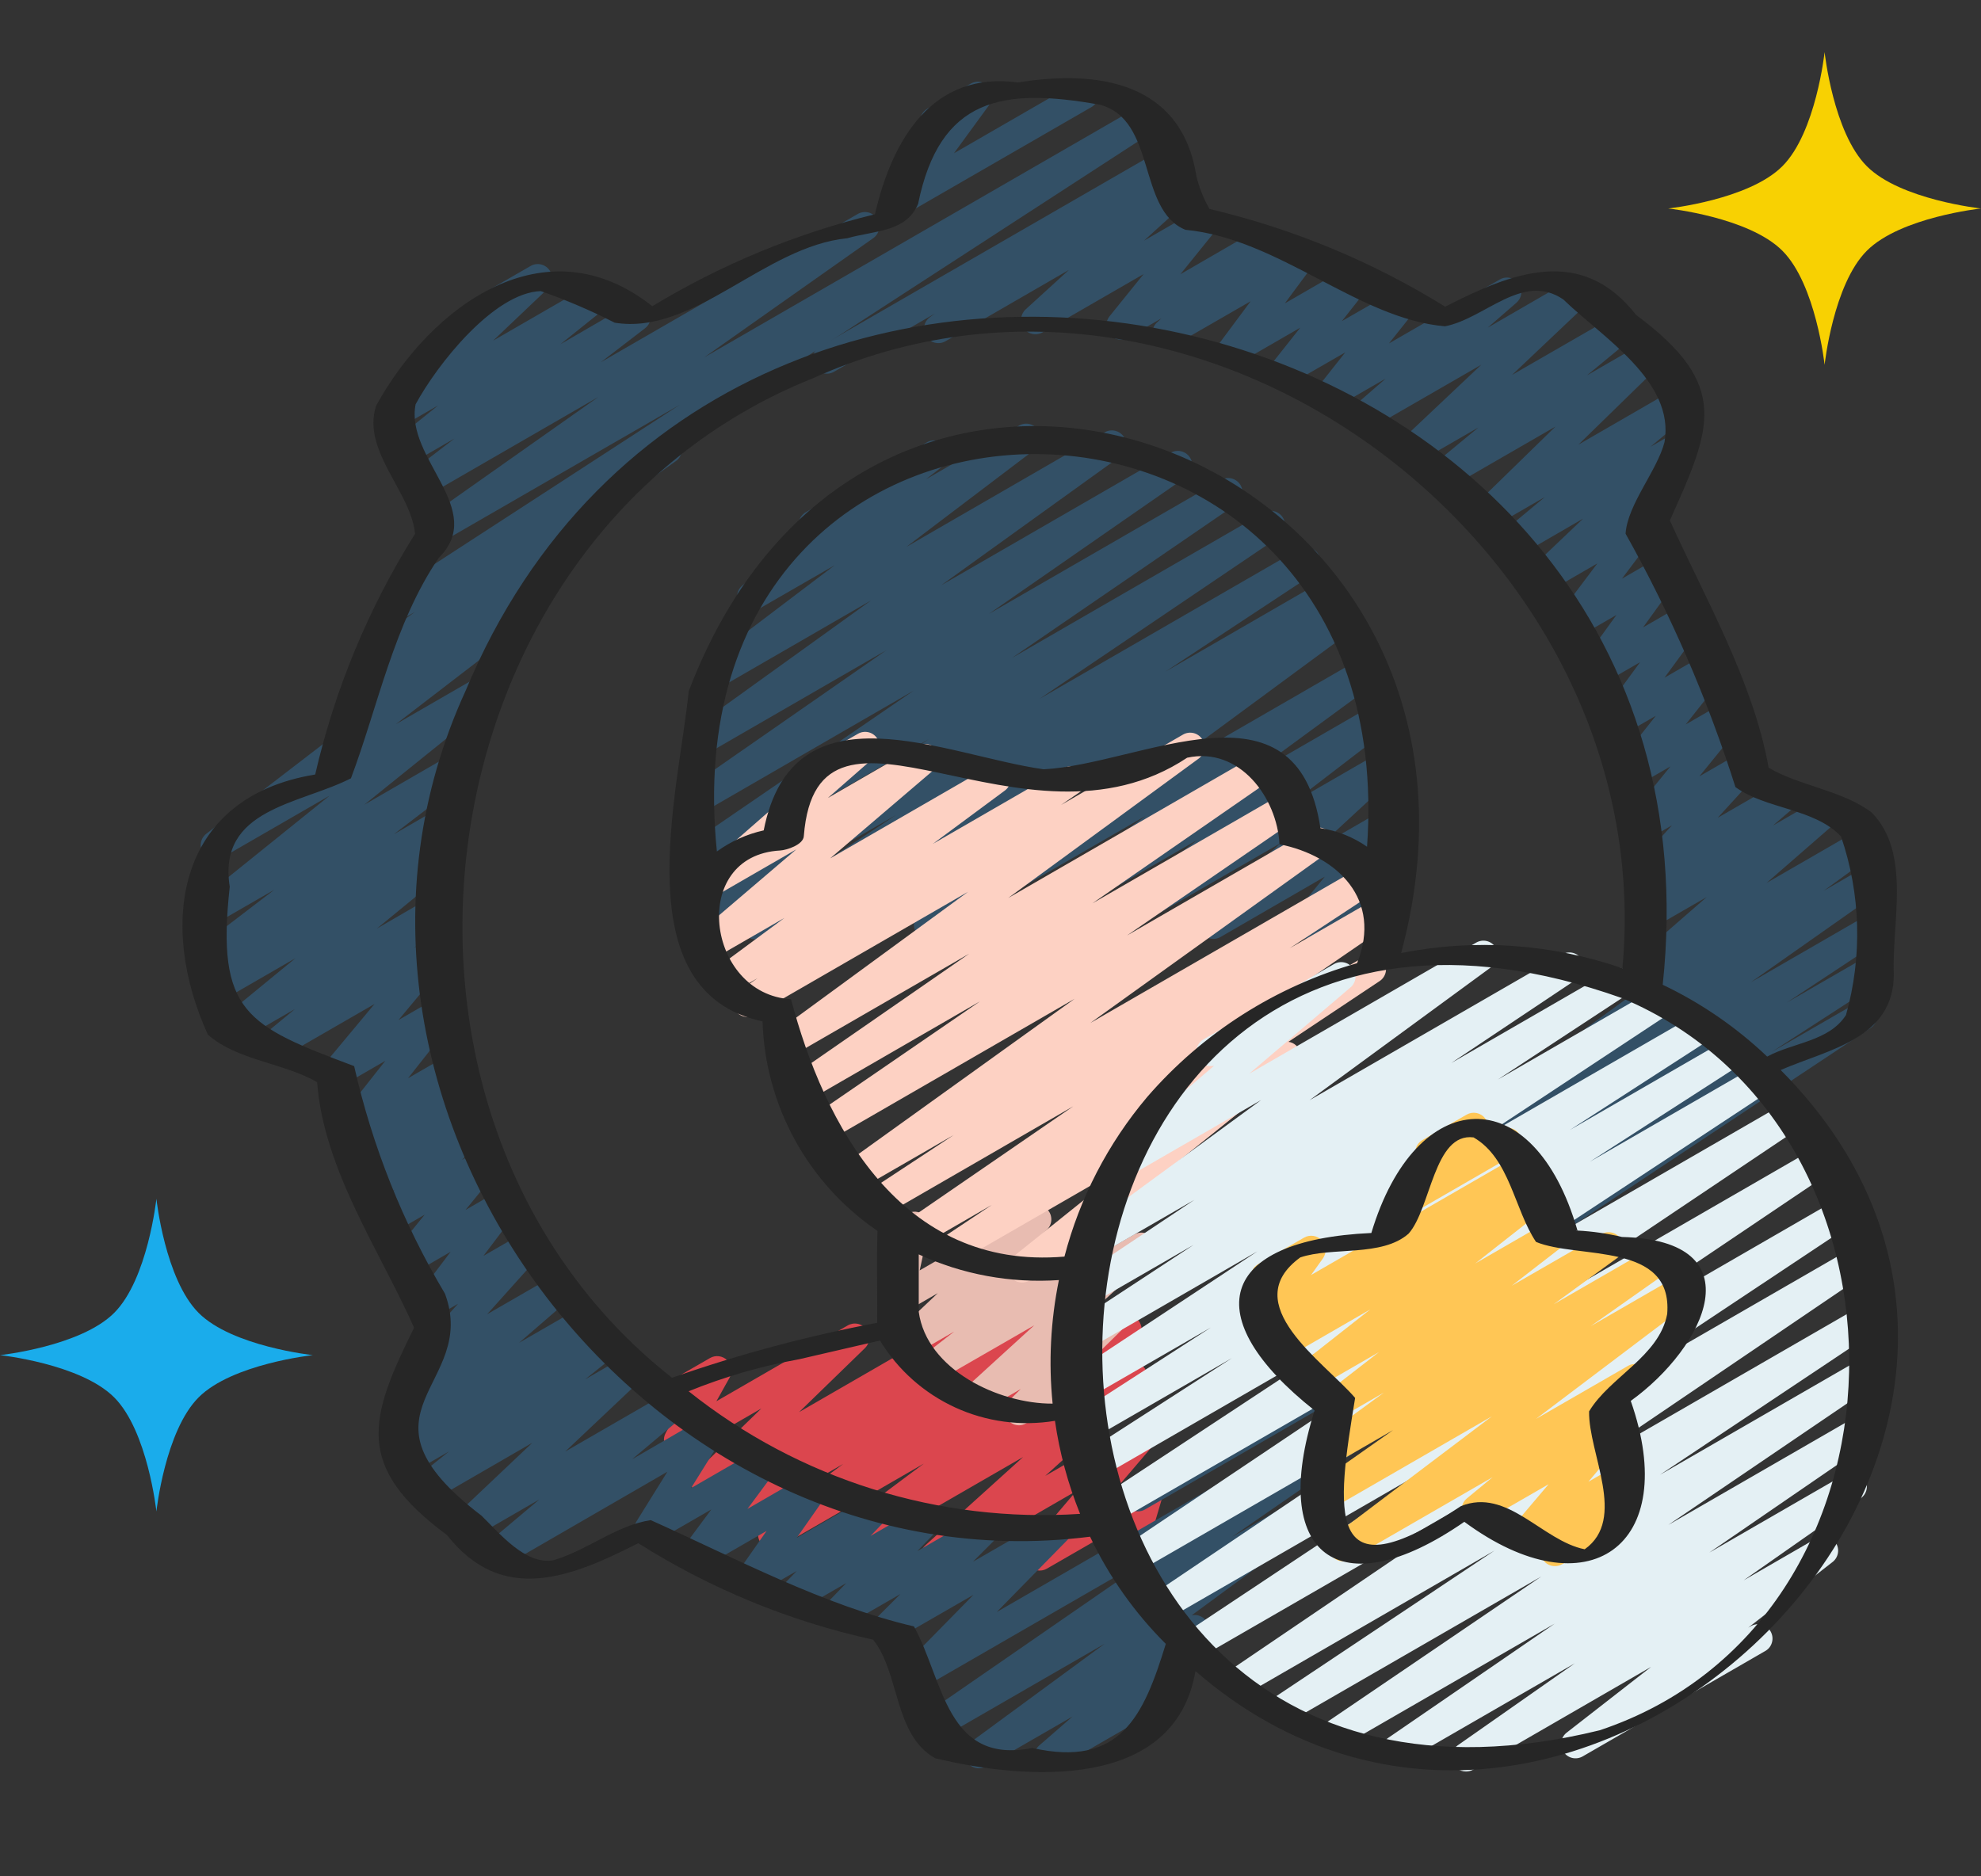 <svg xmlns="http://www.w3.org/2000/svg" width="76" height="72" viewBox="0 0 76 72" fill="none"><rect x="0" y="0" width="76" height="72" fill="#333333" stroke="none"/><path d="M35.86 60.268C35.748 60.268 35.64 60.234 35.548 60.171C35.456 60.108 35.386 60.019 35.346 59.915C35.306 59.811 35.298 59.697 35.324 59.589C35.35 59.48 35.408 59.383 35.49 59.308L39.251 55.91L32.041 60.072C31.919 60.139 31.777 60.158 31.642 60.125C31.507 60.092 31.39 60.009 31.313 59.893C31.237 59.777 31.207 59.636 31.23 59.499C31.253 59.362 31.327 59.239 31.436 59.154L35.441 56.163L29.904 59.361C29.782 59.429 29.639 59.449 29.503 59.417C29.368 59.384 29.25 59.301 29.173 59.184C29.096 59.068 29.066 58.926 29.09 58.788C29.113 58.651 29.188 58.527 29.299 58.442L32.349 56.175L28.438 58.427C28.316 58.496 28.174 58.516 28.038 58.483C27.903 58.451 27.785 58.369 27.707 58.253C27.63 58.137 27.6 57.996 27.622 57.859C27.644 57.721 27.718 57.597 27.828 57.512L30.123 55.764L27.353 57.363C27.236 57.432 27.098 57.456 26.965 57.43C26.833 57.404 26.714 57.33 26.632 57.222C26.55 57.114 26.511 56.98 26.522 56.844C26.533 56.709 26.593 56.583 26.691 56.49L29.209 54.047L26.297 55.728C26.192 55.789 26.071 55.814 25.951 55.799C25.831 55.783 25.72 55.729 25.635 55.643C25.549 55.558 25.493 55.448 25.477 55.328C25.46 55.209 25.482 55.087 25.541 54.982L26.053 54.069L25.75 54.243C25.624 54.309 25.477 54.323 25.34 54.284C25.204 54.244 25.088 54.153 25.017 54.03C24.946 53.907 24.925 53.761 24.959 53.623C24.992 53.485 25.078 53.365 25.198 53.289L27.238 52.112C27.343 52.051 27.464 52.027 27.584 52.043C27.703 52.058 27.814 52.112 27.9 52.197C27.986 52.282 28.042 52.392 28.059 52.512C28.076 52.631 28.053 52.753 27.994 52.858L27.484 53.77L32.515 50.865C32.631 50.796 32.769 50.772 32.902 50.798C33.035 50.824 33.154 50.898 33.235 51.006C33.317 51.114 33.356 51.248 33.345 51.383C33.335 51.518 33.274 51.645 33.176 51.738L30.656 54.187L37.083 50.477C37.204 50.409 37.346 50.39 37.48 50.423C37.615 50.456 37.733 50.538 37.809 50.653C37.886 50.769 37.916 50.909 37.895 51.046C37.873 51.182 37.8 51.306 37.691 51.392L35.4 53.135L40.031 50.465C40.153 50.395 40.296 50.375 40.432 50.408C40.568 50.441 40.687 50.524 40.764 50.641C40.841 50.758 40.87 50.9 40.846 51.038C40.822 51.176 40.747 51.3 40.635 51.384L37.585 53.653L42.976 50.539C43.097 50.471 43.24 50.451 43.376 50.484C43.512 50.516 43.63 50.599 43.707 50.716C43.784 50.833 43.813 50.974 43.79 51.112C43.767 51.249 43.692 51.373 43.581 51.458L39.577 54.449L43.215 52.354C43.332 52.291 43.469 52.272 43.599 52.301C43.729 52.33 43.844 52.406 43.923 52.513C44.002 52.621 44.039 52.754 44.027 52.887C44.016 53.02 43.956 53.144 43.86 53.236L40.099 56.634L43.517 54.663C43.629 54.599 43.761 54.576 43.888 54.599C44.016 54.621 44.131 54.688 44.214 54.788C44.297 54.887 44.343 55.013 44.342 55.142C44.342 55.272 44.296 55.397 44.213 55.496L42.376 57.644L43.785 56.832C43.88 56.777 43.99 56.752 44.1 56.76C44.209 56.768 44.314 56.808 44.401 56.876C44.487 56.944 44.551 57.037 44.585 57.142C44.618 57.246 44.62 57.359 44.589 57.465L44.248 58.618C44.353 58.609 44.458 58.63 44.552 58.679C44.646 58.727 44.724 58.801 44.778 58.891C44.851 59.018 44.871 59.168 44.833 59.309C44.795 59.451 44.703 59.571 44.577 59.644L43.622 60.195C43.526 60.25 43.416 60.276 43.307 60.267C43.197 60.26 43.092 60.219 43.005 60.151C42.919 60.082 42.855 59.99 42.821 59.885C42.788 59.78 42.787 59.667 42.818 59.562L43.139 58.478L40.162 60.194C40.05 60.259 39.918 60.282 39.791 60.259C39.663 60.236 39.548 60.169 39.465 60.069C39.382 59.97 39.336 59.844 39.337 59.715C39.337 59.585 39.383 59.46 39.466 59.361L41.291 57.214L36.136 60.191C36.052 60.241 35.957 60.268 35.86 60.268Z" fill="#DB464E"></path><path d="M39.094 54.693C38.984 54.693 38.877 54.66 38.787 54.599C38.696 54.538 38.625 54.452 38.584 54.351C38.542 54.249 38.532 54.138 38.554 54.031C38.576 53.924 38.629 53.826 38.707 53.749L39.161 53.3L37.665 54.165C37.547 54.23 37.41 54.25 37.279 54.222C37.148 54.193 37.031 54.117 36.952 54.009C36.873 53.901 36.835 53.767 36.847 53.633C36.859 53.5 36.92 53.375 37.018 53.283L39.677 50.857L35.913 53.025C35.792 53.093 35.65 53.114 35.515 53.082C35.379 53.05 35.261 52.968 35.184 52.853C35.106 52.738 35.075 52.598 35.096 52.46C35.117 52.323 35.19 52.199 35.299 52.113L36.611 51.093L35.067 51.984C34.95 52.056 34.809 52.082 34.674 52.056C34.538 52.031 34.417 51.955 34.335 51.844C34.252 51.733 34.215 51.595 34.229 51.458C34.243 51.32 34.309 51.193 34.412 51.102L35.978 49.622L34.758 50.326C34.666 50.379 34.56 50.404 34.454 50.398C34.348 50.392 34.245 50.356 34.159 50.293C34.073 50.23 34.007 50.144 33.969 50.044C33.931 49.945 33.923 49.837 33.945 49.732L34.335 47.926C34.266 47.908 34.201 47.876 34.144 47.832C34.088 47.788 34.04 47.734 34.004 47.672C33.968 47.609 33.944 47.54 33.935 47.468C33.925 47.396 33.93 47.323 33.949 47.253C33.968 47.183 34 47.117 34.044 47.06C34.088 47.002 34.143 46.954 34.206 46.918L34.814 46.568C34.906 46.516 35.012 46.491 35.119 46.496C35.225 46.502 35.328 46.539 35.414 46.601C35.5 46.664 35.566 46.751 35.604 46.85C35.642 46.95 35.65 47.058 35.627 47.162L35.284 48.748L39.493 46.322C39.61 46.25 39.751 46.224 39.886 46.25C40.022 46.276 40.143 46.352 40.225 46.462C40.308 46.573 40.345 46.711 40.331 46.849C40.317 46.986 40.251 47.113 40.148 47.204L38.582 48.684L42.992 46.14C43.113 46.07 43.257 46.048 43.393 46.079C43.529 46.111 43.649 46.193 43.727 46.309C43.805 46.425 43.836 46.567 43.814 46.705C43.791 46.843 43.717 46.968 43.606 47.053L42.297 48.071L43.518 47.367C43.636 47.302 43.773 47.282 43.904 47.31C44.035 47.339 44.151 47.415 44.231 47.523C44.31 47.631 44.348 47.765 44.336 47.899C44.324 48.032 44.263 48.157 44.165 48.249L41.505 50.677L42.345 50.192C42.461 50.126 42.597 50.104 42.728 50.131C42.859 50.158 42.976 50.231 43.057 50.338C43.137 50.444 43.177 50.576 43.168 50.709C43.158 50.843 43.101 50.968 43.007 51.062L42.014 52.038C42.113 52.073 42.199 52.136 42.263 52.218C42.327 52.301 42.367 52.4 42.377 52.504C42.387 52.608 42.367 52.712 42.32 52.806C42.273 52.899 42.2 52.977 42.11 53.03L39.37 54.613C39.287 54.664 39.191 54.692 39.094 54.693Z" fill="#E8BCB1"></path><path d="M28.981 36.046C28.863 36.046 28.747 36.008 28.652 35.937C28.556 35.866 28.486 35.766 28.452 35.653C28.418 35.539 28.422 35.417 28.463 35.306C28.503 35.194 28.579 35.099 28.678 35.033L34.381 31.271L27.04 35.507C26.916 35.577 26.77 35.597 26.632 35.562C26.494 35.527 26.375 35.441 26.299 35.32C26.224 35.199 26.198 35.054 26.227 34.915C26.256 34.776 26.338 34.653 26.455 34.573L35.627 28.366L27.04 33.328C26.916 33.4 26.77 33.42 26.631 33.386C26.492 33.352 26.372 33.266 26.296 33.145C26.22 33.024 26.194 32.878 26.223 32.738C26.253 32.598 26.335 32.475 26.453 32.395L35.053 26.501L27.042 31.132C26.919 31.203 26.772 31.224 26.634 31.191C26.495 31.157 26.375 31.071 26.299 30.95C26.223 30.83 26.196 30.685 26.224 30.545C26.253 30.405 26.335 30.282 26.452 30.201L34.008 24.948L27.136 28.917C27.013 28.988 26.868 29.009 26.73 28.976C26.593 28.943 26.473 28.858 26.396 28.739C26.319 28.62 26.291 28.476 26.317 28.337C26.344 28.198 26.423 28.074 26.538 27.992L33.417 23.041L27.701 26.343C27.58 26.415 27.435 26.437 27.298 26.405C27.161 26.373 27.041 26.29 26.963 26.173C26.885 26.055 26.855 25.912 26.879 25.773C26.903 25.635 26.98 25.51 27.093 25.426L32.023 21.689L29.113 23.366C28.992 23.439 28.848 23.463 28.71 23.432C28.572 23.401 28.451 23.319 28.372 23.202C28.293 23.084 28.262 22.941 28.286 22.802C28.31 22.662 28.386 22.537 28.499 22.453L30.89 20.596C30.817 20.548 30.756 20.484 30.712 20.408C30.639 20.282 30.619 20.131 30.657 19.99C30.695 19.849 30.787 19.729 30.914 19.655L35.562 16.972C35.683 16.903 35.826 16.882 35.961 16.914C36.097 16.946 36.215 17.028 36.293 17.143C36.371 17.259 36.402 17.4 36.38 17.537C36.358 17.675 36.285 17.799 36.175 17.885L35.524 18.392L39.097 16.329C39.218 16.26 39.361 16.239 39.497 16.272C39.633 16.304 39.752 16.387 39.829 16.503C39.906 16.619 39.936 16.761 39.913 16.898C39.891 17.036 39.816 17.16 39.706 17.245L34.773 20.985L42.387 16.586C42.509 16.517 42.653 16.498 42.789 16.532C42.925 16.566 43.043 16.65 43.119 16.767C43.195 16.885 43.224 17.027 43.199 17.165C43.174 17.303 43.097 17.427 42.984 17.51L36.107 22.46L44.901 17.382C45.024 17.307 45.172 17.283 45.312 17.316C45.453 17.349 45.575 17.436 45.653 17.557C45.73 17.679 45.757 17.827 45.726 17.968C45.696 18.109 45.612 18.233 45.492 18.312L37.936 23.558L46.836 18.421C46.959 18.347 47.106 18.325 47.246 18.359C47.385 18.392 47.506 18.479 47.583 18.6C47.659 18.722 47.686 18.868 47.656 19.008C47.627 19.149 47.543 19.272 47.424 19.352L38.825 25.246L48.476 19.674C48.6 19.604 48.746 19.584 48.884 19.619C49.022 19.653 49.141 19.74 49.216 19.861C49.292 19.981 49.318 20.126 49.289 20.266C49.26 20.405 49.178 20.528 49.06 20.608L39.886 26.814L49.829 21.074C49.953 21.002 50.1 20.982 50.239 21.017C50.379 21.051 50.499 21.139 50.574 21.261C50.65 21.383 50.675 21.53 50.644 21.67C50.613 21.81 50.529 21.933 50.409 22.012L44.711 25.772L50.73 22.296C50.855 22.223 51.003 22.202 51.143 22.237C51.283 22.272 51.404 22.361 51.479 22.485C51.554 22.608 51.578 22.756 51.545 22.897C51.512 23.038 51.425 23.16 51.303 23.238L51.193 23.308L51.297 23.247C51.42 23.175 51.565 23.152 51.703 23.184C51.842 23.216 51.962 23.301 52.04 23.42C52.118 23.538 52.147 23.683 52.121 23.822C52.095 23.962 52.016 24.086 51.901 24.169L43.903 30.061L52.185 25.279C52.307 25.209 52.452 25.188 52.589 25.221C52.726 25.253 52.845 25.337 52.922 25.455C52.999 25.573 53.028 25.716 53.003 25.855C52.978 25.994 52.901 26.118 52.787 26.201L47.701 29.929L52.654 27.069C52.775 26.999 52.918 26.977 53.055 27.009C53.191 27.041 53.31 27.124 53.388 27.24C53.466 27.357 53.496 27.498 53.473 27.636C53.45 27.775 53.376 27.899 53.264 27.984L49.595 30.801L52.861 28.915C52.978 28.847 53.116 28.826 53.249 28.854C53.381 28.881 53.499 28.957 53.579 29.066C53.659 29.175 53.696 29.31 53.684 29.444C53.671 29.579 53.609 29.704 53.51 29.797L50.568 32.517L52.893 31.175C53.005 31.11 53.136 31.087 53.263 31.108C53.39 31.13 53.506 31.196 53.589 31.295C53.673 31.393 53.719 31.518 53.721 31.647C53.721 31.776 53.677 31.902 53.595 32.002L52.382 33.48L52.904 33.179C53.002 33.122 53.116 33.097 53.23 33.108C53.343 33.118 53.45 33.163 53.537 33.237C53.623 33.311 53.685 33.41 53.713 33.52C53.742 33.63 53.735 33.746 53.694 33.853L53.423 34.565C53.525 34.612 53.61 34.689 53.666 34.785C53.739 34.912 53.759 35.062 53.721 35.204C53.683 35.345 53.591 35.465 53.464 35.538L52.765 35.942C52.666 35.999 52.552 36.024 52.439 36.014C52.325 36.003 52.218 35.958 52.131 35.884C52.045 35.81 51.983 35.711 51.955 35.6C51.927 35.49 51.934 35.374 51.974 35.267L52.111 34.907L50.315 35.945C50.203 36.01 50.072 36.033 49.945 36.011C49.818 35.99 49.702 35.924 49.619 35.825C49.535 35.727 49.489 35.602 49.488 35.473C49.487 35.344 49.531 35.218 49.613 35.118L50.826 33.64L46.826 35.955C46.708 36.023 46.57 36.044 46.438 36.016C46.306 35.988 46.188 35.913 46.108 35.804C46.028 35.695 45.99 35.56 46.003 35.425C46.016 35.291 46.077 35.165 46.176 35.073L49.121 32.357L42.879 35.961C42.757 36.032 42.613 36.055 42.476 36.024C42.338 35.992 42.218 35.91 42.14 35.793C42.062 35.675 42.031 35.533 42.055 35.394C42.078 35.255 42.154 35.13 42.267 35.046L45.934 32.231L39.466 35.965C39.344 36.036 39.2 36.057 39.063 36.024C38.925 35.991 38.806 35.907 38.729 35.789C38.652 35.671 38.623 35.528 38.648 35.389C38.673 35.251 38.751 35.127 38.864 35.043L43.955 31.305L35.893 35.961C35.771 36.033 35.625 36.056 35.487 36.024C35.349 35.992 35.228 35.907 35.15 35.789C35.072 35.67 35.044 35.525 35.07 35.386C35.096 35.246 35.175 35.122 35.29 35.039L43.286 29.148L31.477 35.966C31.352 36.042 31.203 36.066 31.06 36.032C30.918 35.997 30.796 35.907 30.719 35.783C30.643 35.658 30.62 35.508 30.654 35.366C30.689 35.224 30.778 35.101 30.903 35.025L31.013 34.957L29.261 35.97C29.176 36.02 29.08 36.046 28.981 36.046Z" fill="#335066"></path><path d="M39.203 49.212C39.089 49.212 38.978 49.176 38.885 49.11C38.793 49.044 38.723 48.951 38.685 48.843C38.647 48.736 38.644 48.62 38.675 48.51C38.706 48.401 38.77 48.303 38.859 48.232L43.373 44.612L36.654 48.49C36.53 48.56 36.383 48.58 36.245 48.545C36.107 48.51 35.988 48.423 35.913 48.301C35.838 48.18 35.812 48.035 35.842 47.895C35.872 47.756 35.955 47.634 36.073 47.554L38.048 46.237L35.292 47.831C35.169 47.898 35.025 47.917 34.889 47.882C34.753 47.846 34.635 47.761 34.56 47.642C34.485 47.523 34.458 47.38 34.485 47.242C34.512 47.105 34.59 46.982 34.704 46.9L41.174 42.452L33.752 46.74C33.628 46.809 33.482 46.828 33.344 46.793C33.207 46.757 33.088 46.67 33.014 46.549C32.939 46.428 32.914 46.283 32.944 46.144C32.973 46.005 33.056 45.883 33.173 45.803L36.591 43.552L32.77 45.757C32.647 45.828 32.502 45.849 32.364 45.816C32.226 45.783 32.107 45.698 32.03 45.579C31.953 45.46 31.925 45.316 31.951 45.177C31.978 45.038 32.057 44.914 32.172 44.832L41.227 38.327L31.517 43.932C31.394 44 31.25 44.018 31.114 43.983C30.977 43.948 30.86 43.862 30.785 43.743C30.71 43.625 30.683 43.482 30.71 43.344C30.737 43.206 30.815 43.084 30.929 43.002L37.602 38.422L30.838 42.33C30.715 42.402 30.568 42.423 30.43 42.389C30.291 42.355 30.171 42.269 30.095 42.149C30.019 42.028 29.992 41.883 30.02 41.743C30.049 41.604 30.131 41.48 30.248 41.4L37.182 36.597L30.43 40.494C30.308 40.562 30.165 40.581 30.03 40.547C29.895 40.513 29.777 40.429 29.701 40.312C29.625 40.196 29.596 40.054 29.62 39.917C29.644 39.78 29.719 39.657 29.83 39.573L37.139 34.221L28.956 38.945C28.832 39.018 28.685 39.041 28.546 39.007C28.406 38.973 28.285 38.887 28.209 38.766C28.132 38.644 28.106 38.498 28.135 38.358C28.165 38.217 28.248 38.094 28.367 38.014L29.064 37.536L27.921 38.198C27.799 38.268 27.655 38.288 27.518 38.255C27.381 38.223 27.262 38.139 27.185 38.022C27.108 37.904 27.079 37.761 27.104 37.623C27.128 37.485 27.205 37.361 27.317 37.277L30.093 35.224L27.178 36.907C27.059 36.974 26.92 36.995 26.786 36.965C26.652 36.936 26.535 36.857 26.456 36.745C26.377 36.634 26.342 36.496 26.359 36.361C26.376 36.225 26.442 36.1 26.546 36.01L30.55 32.593L27.454 34.381C27.336 34.449 27.196 34.47 27.063 34.441C26.929 34.412 26.812 34.334 26.732 34.223C26.653 34.112 26.617 33.975 26.633 33.84C26.648 33.704 26.713 33.579 26.816 33.489L30.385 30.361C30.365 30.337 30.348 30.312 30.333 30.285C30.26 30.158 30.24 30.008 30.277 29.867C30.315 29.726 30.407 29.605 30.534 29.532L32.917 28.156C33.036 28.088 33.175 28.067 33.309 28.096C33.442 28.125 33.56 28.203 33.639 28.314C33.719 28.425 33.754 28.561 33.739 28.697C33.723 28.832 33.658 28.957 33.556 29.048L31.762 30.62L35.22 28.622C35.34 28.553 35.48 28.531 35.615 28.561C35.749 28.59 35.868 28.669 35.947 28.782C36.027 28.894 36.061 29.032 36.044 29.169C36.026 29.305 35.958 29.431 35.853 29.52L31.849 32.938L37.958 29.41C38.08 29.343 38.222 29.325 38.356 29.358C38.491 29.392 38.608 29.475 38.684 29.591C38.759 29.707 38.789 29.848 38.766 29.984C38.743 30.121 38.669 30.244 38.56 30.329L35.786 32.383L40.815 29.479C40.938 29.406 41.085 29.384 41.225 29.417C41.364 29.451 41.485 29.537 41.562 29.659C41.638 29.78 41.665 29.926 41.635 30.067C41.606 30.207 41.522 30.331 41.403 30.411L40.704 30.89L45.389 28.186C45.511 28.117 45.655 28.097 45.791 28.13C45.927 28.163 46.045 28.247 46.122 28.365C46.198 28.482 46.227 28.624 46.203 28.762C46.178 28.9 46.102 29.023 45.99 29.107L38.68 34.459L48.252 28.932C48.376 28.854 48.526 28.828 48.668 28.86C48.811 28.892 48.935 28.979 49.014 29.102C49.092 29.226 49.118 29.376 49.086 29.518C49.054 29.661 48.967 29.785 48.843 29.864L41.908 34.665L49.321 30.385C49.444 30.315 49.59 30.294 49.728 30.329C49.865 30.363 49.985 30.45 50.06 30.57C50.136 30.69 50.163 30.835 50.134 30.974C50.106 31.113 50.025 31.236 49.908 31.317L43.236 35.897L50.292 31.823C50.414 31.752 50.56 31.731 50.697 31.764C50.835 31.797 50.955 31.882 51.032 32.001C51.108 32.12 51.136 32.264 51.11 32.403C51.084 32.542 51.005 32.666 50.89 32.748L41.833 39.253L52.323 33.198C52.447 33.128 52.593 33.11 52.73 33.145C52.868 33.181 52.986 33.268 53.061 33.389C53.136 33.51 53.161 33.655 53.131 33.794C53.101 33.933 53.019 34.055 52.902 34.135L49.484 36.384L52.827 34.454C52.95 34.383 53.096 34.363 53.234 34.397C53.371 34.432 53.491 34.518 53.567 34.638C53.642 34.758 53.669 34.903 53.641 35.042C53.612 35.181 53.531 35.304 53.414 35.385L46.94 39.832L52.354 36.707C52.477 36.638 52.623 36.619 52.761 36.654C52.898 36.689 53.016 36.776 53.091 36.897C53.166 37.017 53.192 37.162 53.163 37.3C53.134 37.439 53.053 37.562 52.936 37.642L49.431 39.977C49.537 39.992 49.637 40.038 49.718 40.11C49.798 40.181 49.856 40.274 49.885 40.377C49.913 40.481 49.91 40.591 49.877 40.693C49.844 40.795 49.782 40.886 49.698 40.953L44.344 45.253C44.413 45.272 44.478 45.304 44.535 45.348C44.592 45.392 44.639 45.446 44.675 45.509C44.748 45.635 44.768 45.785 44.73 45.927C44.693 46.068 44.6 46.188 44.474 46.262L39.478 49.146C39.394 49.192 39.299 49.214 39.203 49.212Z" fill="#FDD1C3"></path><path d="M43.659 57.996C43.541 57.996 43.425 57.958 43.33 57.887C43.235 57.816 43.165 57.717 43.131 57.603C43.097 57.49 43.1 57.369 43.141 57.257C43.181 57.146 43.256 57.05 43.355 56.985L56.488 48.264L49.615 52.233C49.49 52.309 49.34 52.333 49.198 52.299C49.056 52.264 48.933 52.175 48.857 52.05C48.781 51.926 48.757 51.776 48.791 51.634C48.825 51.492 48.915 51.369 49.039 51.292L53.238 48.577C53.112 48.632 52.969 48.638 52.839 48.594C52.708 48.549 52.599 48.458 52.533 48.337C52.467 48.216 52.449 48.074 52.481 47.94C52.514 47.806 52.596 47.69 52.711 47.613L56.816 44.9C56.693 44.919 56.568 44.896 56.46 44.835C56.353 44.774 56.269 44.678 56.222 44.564C56.175 44.449 56.168 44.322 56.202 44.203C56.236 44.084 56.309 43.98 56.41 43.908L61.41 40.393C61.285 40.447 61.145 40.453 61.017 40.41C60.888 40.367 60.78 40.278 60.712 40.16C60.645 40.043 60.623 39.904 60.652 39.772C60.68 39.639 60.757 39.521 60.866 39.441L63.182 37.758C63.083 37.771 62.982 37.757 62.891 37.717C62.8 37.677 62.722 37.612 62.665 37.531C62.585 37.419 62.55 37.282 62.566 37.146C62.582 37.01 62.648 36.885 62.752 36.795L65.476 34.423L63.445 35.593C63.326 35.661 63.186 35.683 63.052 35.653C62.918 35.624 62.8 35.546 62.72 35.434C62.641 35.322 62.606 35.184 62.623 35.048C62.639 34.912 62.706 34.787 62.81 34.697L63.734 33.903L63.373 34.112C63.26 34.177 63.126 34.2 62.997 34.176C62.868 34.151 62.751 34.082 62.669 33.979C62.587 33.877 62.544 33.748 62.548 33.617C62.552 33.486 62.603 33.36 62.691 33.263L64.143 31.671L63.151 32.243C63.039 32.306 62.909 32.328 62.783 32.305C62.656 32.282 62.542 32.216 62.459 32.117C62.377 32.02 62.331 31.896 62.33 31.767C62.329 31.639 62.372 31.515 62.453 31.415L64.085 29.41L62.728 30.193C62.617 30.258 62.487 30.281 62.361 30.26C62.234 30.239 62.119 30.174 62.035 30.076C61.951 29.981 61.903 29.859 61.898 29.731C61.894 29.604 61.934 29.479 62.012 29.378L63.525 27.467L62.14 28.266C62.03 28.329 61.903 28.352 61.778 28.332C61.653 28.312 61.539 28.25 61.455 28.156C61.371 28.062 61.321 27.942 61.315 27.816C61.309 27.69 61.346 27.566 61.42 27.463L62.92 25.411L61.347 26.319C61.238 26.382 61.11 26.406 60.986 26.386C60.861 26.366 60.747 26.305 60.662 26.211C60.578 26.117 60.528 25.997 60.521 25.871C60.514 25.745 60.551 25.621 60.625 25.519L62.014 23.598L60.429 24.513C60.319 24.577 60.19 24.6 60.065 24.579C59.939 24.559 59.825 24.496 59.74 24.401C59.656 24.305 59.608 24.184 59.603 24.057C59.598 23.93 59.637 23.805 59.713 23.704L61.283 21.619L59.322 22.753C59.204 22.828 59.063 22.855 58.927 22.829C58.79 22.803 58.668 22.727 58.586 22.616C58.503 22.505 58.465 22.366 58.48 22.228C58.495 22.09 58.561 21.963 58.666 21.872L60.736 19.901L58.26 21.335C58.14 21.405 57.998 21.427 57.863 21.398C57.727 21.368 57.608 21.288 57.528 21.174C57.449 21.061 57.416 20.921 57.435 20.783C57.454 20.646 57.524 20.521 57.632 20.433L59.267 19.073L57.282 20.218C57.165 20.284 57.029 20.305 56.897 20.279C56.766 20.252 56.648 20.179 56.566 20.072C56.486 19.965 56.447 19.832 56.457 19.698C56.467 19.565 56.526 19.439 56.622 19.346L59.675 16.369L55.705 18.66C55.586 18.729 55.444 18.751 55.309 18.721C55.174 18.691 55.055 18.611 54.976 18.497C54.897 18.383 54.864 18.244 54.883 18.107C54.902 17.97 54.972 17.845 55.079 17.757L56.723 16.4L54.518 17.673C54.401 17.74 54.264 17.761 54.132 17.734C54.001 17.706 53.884 17.632 53.803 17.524C53.723 17.416 53.684 17.283 53.695 17.149C53.706 17.015 53.766 16.89 53.863 16.797L56.83 13.995L52.699 16.377C52.58 16.445 52.441 16.466 52.307 16.437C52.173 16.408 52.055 16.33 51.976 16.218C51.896 16.107 51.861 15.97 51.877 15.834C51.893 15.699 51.959 15.573 52.062 15.483L53.164 14.525L51.339 15.578C51.228 15.642 51.098 15.665 50.972 15.644C50.846 15.622 50.731 15.557 50.647 15.46C50.563 15.363 50.516 15.24 50.514 15.112C50.511 14.983 50.553 14.858 50.633 14.758L51.612 13.521L49.553 14.706C49.442 14.771 49.312 14.794 49.185 14.773C49.059 14.752 48.943 14.687 48.859 14.59C48.775 14.493 48.728 14.37 48.725 14.241C48.722 14.113 48.764 13.988 48.844 13.887L49.884 12.574L47.535 13.93C47.425 13.993 47.297 14.016 47.172 13.996C47.047 13.976 46.932 13.913 46.848 13.819C46.764 13.724 46.715 13.603 46.709 13.477C46.703 13.35 46.741 13.226 46.817 13.124L47.981 11.559L45.033 13.258C44.916 13.326 44.778 13.348 44.645 13.319C44.513 13.292 44.395 13.216 44.315 13.107C44.235 12.998 44.197 12.863 44.21 12.729C44.223 12.594 44.284 12.469 44.383 12.377L44.559 12.216L43.272 12.959C43.161 13.023 43.03 13.046 42.904 13.024C42.777 13.003 42.661 12.937 42.578 12.839C42.494 12.742 42.447 12.618 42.446 12.489C42.444 12.36 42.487 12.235 42.568 12.135L43.875 10.517L39.989 12.759C39.871 12.824 39.735 12.843 39.604 12.814C39.473 12.785 39.358 12.71 39.278 12.602C39.199 12.494 39.162 12.361 39.174 12.227C39.186 12.094 39.246 11.969 39.343 11.877L41.01 10.357L36.281 13.09C36.159 13.162 36.013 13.184 35.875 13.152C35.736 13.119 35.616 13.034 35.538 12.915C35.461 12.796 35.433 12.652 35.459 12.512C35.486 12.372 35.565 12.248 35.681 12.166L35.874 12.027L31.998 14.265C31.871 14.338 31.72 14.358 31.579 14.32C31.438 14.282 31.317 14.19 31.244 14.063C31.171 13.936 31.151 13.786 31.189 13.644C31.227 13.503 31.32 13.382 31.446 13.309L44.482 5.787C44.604 5.714 44.75 5.692 44.888 5.725C45.026 5.757 45.147 5.842 45.224 5.961C45.302 6.08 45.33 6.225 45.303 6.365C45.277 6.504 45.197 6.628 45.081 6.711L44.887 6.851L44.912 6.836C45.029 6.772 45.166 6.752 45.297 6.781C45.427 6.81 45.543 6.885 45.622 6.994C45.701 7.102 45.738 7.235 45.726 7.368C45.715 7.501 45.655 7.626 45.558 7.718L43.889 9.235L45.886 8.082C45.998 8.018 46.128 7.995 46.255 8.016C46.382 8.038 46.497 8.104 46.581 8.201C46.664 8.299 46.711 8.423 46.713 8.552C46.715 8.68 46.672 8.806 46.591 8.906L45.286 10.522L48.336 8.758C48.453 8.691 48.592 8.669 48.724 8.697C48.856 8.725 48.974 8.801 49.054 8.91C49.134 9.018 49.172 9.153 49.159 9.288C49.146 9.423 49.084 9.548 48.986 9.64L48.808 9.802L49.737 9.265C49.847 9.201 49.976 9.178 50.101 9.198C50.226 9.218 50.341 9.28 50.425 9.375C50.51 9.47 50.559 9.591 50.565 9.718C50.57 9.844 50.532 9.969 50.456 10.071L49.292 11.641L51.805 10.19C51.916 10.126 52.046 10.102 52.172 10.123C52.299 10.144 52.414 10.208 52.498 10.305C52.583 10.402 52.63 10.525 52.633 10.654C52.636 10.782 52.594 10.908 52.515 11.008L51.482 12.321L53.559 11.128C53.67 11.065 53.8 11.041 53.926 11.063C54.052 11.084 54.167 11.149 54.251 11.246C54.335 11.343 54.382 11.466 54.385 11.594C54.388 11.722 54.346 11.847 54.267 11.948L53.286 13.179L57.54 10.724C57.659 10.656 57.798 10.634 57.932 10.664C58.066 10.693 58.184 10.771 58.263 10.882C58.342 10.993 58.378 11.13 58.362 11.266C58.346 11.402 58.28 11.527 58.177 11.617L57.075 12.574L60.315 10.7C60.432 10.627 60.573 10.601 60.709 10.627C60.844 10.653 60.965 10.729 61.048 10.84C61.13 10.951 61.168 11.088 61.153 11.226C61.139 11.363 61.074 11.49 60.97 11.582L58.012 14.385L61.902 12.144C62.021 12.075 62.163 12.053 62.298 12.083C62.433 12.113 62.552 12.193 62.631 12.307C62.71 12.421 62.743 12.56 62.724 12.697C62.705 12.834 62.635 12.959 62.528 13.047L60.885 14.403L62.946 13.213C63.062 13.145 63.199 13.122 63.331 13.149C63.464 13.175 63.582 13.249 63.663 13.356C63.745 13.463 63.784 13.597 63.774 13.731C63.763 13.866 63.704 13.992 63.607 14.085L60.555 17.062L64.327 14.883C64.447 14.815 64.587 14.794 64.721 14.825C64.855 14.855 64.972 14.935 65.051 15.047C65.129 15.16 65.163 15.298 65.145 15.434C65.127 15.57 65.059 15.695 64.954 15.783L63.318 17.145L64.2 16.638C64.318 16.565 64.458 16.539 64.594 16.565C64.73 16.591 64.851 16.667 64.933 16.778C65.015 16.889 65.053 17.027 65.039 17.164C65.024 17.301 64.959 17.428 64.855 17.52L62.775 19.486L63.078 19.311C63.188 19.248 63.317 19.225 63.442 19.245C63.568 19.266 63.682 19.329 63.766 19.424C63.85 19.519 63.899 19.64 63.904 19.767C63.909 19.894 63.87 20.019 63.794 20.121L62.224 22.207L63.701 21.353C63.81 21.29 63.938 21.267 64.062 21.286C64.187 21.306 64.301 21.368 64.386 21.462C64.47 21.555 64.52 21.675 64.527 21.801C64.534 21.927 64.497 22.052 64.423 22.154L63.034 24.076L64.638 23.149C64.748 23.086 64.876 23.062 65.001 23.082C65.126 23.102 65.24 23.165 65.324 23.259C65.409 23.353 65.458 23.474 65.464 23.6C65.471 23.726 65.433 23.851 65.358 23.953L63.858 26.005L65.478 25.069C65.589 25.005 65.719 24.982 65.846 25.003C65.972 25.025 66.087 25.09 66.17 25.187C66.254 25.284 66.301 25.407 66.304 25.535C66.307 25.664 66.264 25.789 66.185 25.889L64.672 27.799L66.123 26.961C66.235 26.897 66.365 26.873 66.492 26.895C66.619 26.917 66.734 26.983 66.818 27.081C66.901 27.179 66.948 27.303 66.949 27.431C66.951 27.56 66.908 27.685 66.827 27.785L65.196 29.79L66.67 28.939C66.784 28.873 66.918 28.851 67.047 28.875C67.176 28.899 67.292 28.969 67.374 29.071C67.457 29.174 67.5 29.302 67.496 29.433C67.492 29.565 67.441 29.691 67.353 29.788L65.9 31.38L68.307 29.991C68.426 29.922 68.566 29.9 68.7 29.93C68.834 29.959 68.953 30.037 69.032 30.149C69.112 30.261 69.146 30.399 69.13 30.535C69.113 30.671 69.046 30.796 68.942 30.886L68.017 31.68L69.862 30.615C69.981 30.547 70.12 30.525 70.254 30.554C70.387 30.584 70.505 30.661 70.585 30.773C70.664 30.884 70.699 31.021 70.684 31.157C70.668 31.293 70.602 31.418 70.499 31.508L67.775 33.88L71.343 31.821C71.465 31.751 71.609 31.731 71.746 31.764C71.882 31.797 72.001 31.882 72.077 32C72.154 32.117 72.183 32.26 72.158 32.398C72.132 32.537 72.055 32.66 71.942 32.744L69.964 34.184L71.539 33.274C71.662 33.201 71.809 33.178 71.948 33.212C72.087 33.245 72.208 33.331 72.285 33.452C72.362 33.572 72.389 33.718 72.36 33.859C72.332 33.999 72.249 34.123 72.131 34.203L67.169 37.693L71.593 35.139C71.717 35.07 71.863 35.051 72 35.087C72.138 35.123 72.256 35.21 72.331 35.331C72.406 35.452 72.431 35.597 72.401 35.736C72.371 35.875 72.289 35.997 72.172 36.077L68.549 38.471L71.54 36.746C71.664 36.678 71.809 36.661 71.946 36.698C72.082 36.734 72.2 36.822 72.273 36.943C72.347 37.063 72.371 37.207 72.342 37.346C72.312 37.484 72.231 37.605 72.114 37.685L67.978 40.361L71.195 38.504C71.319 38.436 71.464 38.418 71.601 38.454C71.738 38.489 71.855 38.576 71.93 38.697C72.004 38.817 72.03 38.961 72.001 39.099C71.972 39.238 71.891 39.36 71.775 39.44L58.642 48.157L60.532 47.066C60.595 47.027 60.665 47 60.739 46.988C60.812 46.976 60.887 46.979 60.959 46.996C61.031 47.014 61.099 47.046 61.159 47.091C61.218 47.135 61.268 47.191 61.305 47.256C61.343 47.32 61.366 47.392 61.375 47.465C61.384 47.539 61.378 47.614 61.357 47.685C61.337 47.757 61.302 47.823 61.255 47.881C61.208 47.938 61.149 47.986 61.084 48.02L43.93 57.922C43.848 57.97 43.754 57.995 43.659 57.996ZM34.616 8.212C34.515 8.211 34.415 8.183 34.329 8.129C34.243 8.076 34.173 7.999 34.128 7.909C34.082 7.818 34.062 7.717 34.071 7.616C34.079 7.514 34.115 7.418 34.175 7.336L35.741 5.192C35.631 5.17 35.53 5.115 35.452 5.035C35.374 4.954 35.323 4.851 35.305 4.741C35.286 4.63 35.303 4.516 35.351 4.415C35.399 4.314 35.477 4.23 35.574 4.174L37.241 3.209C37.351 3.146 37.479 3.122 37.604 3.142C37.729 3.161 37.843 3.224 37.928 3.318C38.012 3.412 38.062 3.532 38.068 3.658C38.074 3.785 38.037 3.909 37.962 4.012L36.599 5.88L41.322 3.154C41.385 3.117 41.454 3.093 41.526 3.083C41.598 3.073 41.671 3.078 41.742 3.096C41.812 3.115 41.878 3.147 41.935 3.191C41.993 3.236 42.042 3.291 42.078 3.354C42.114 3.417 42.138 3.486 42.147 3.558C42.157 3.63 42.152 3.704 42.133 3.774C42.114 3.844 42.081 3.91 42.036 3.967C41.992 4.025 41.936 4.073 41.873 4.109L34.89 8.138C34.806 8.186 34.712 8.212 34.616 8.212Z" fill="#335066"></path><path d="M40.225 67.951C40.113 67.95 40.004 67.916 39.912 67.852C39.82 67.788 39.749 67.698 39.71 67.593C39.671 67.488 39.665 67.374 39.692 67.265C39.719 67.156 39.779 67.059 39.863 66.985L41.149 65.866L37.831 67.781C37.709 67.852 37.565 67.873 37.428 67.84C37.29 67.807 37.171 67.723 37.094 67.605C37.017 67.487 36.988 67.344 37.013 67.205C37.038 67.066 37.116 66.943 37.229 66.859L42.387 63.07L36.072 66.715C35.949 66.782 35.805 66.8 35.669 66.765C35.534 66.73 35.417 66.644 35.342 66.526C35.267 66.408 35.24 66.265 35.266 66.128C35.292 65.99 35.37 65.868 35.483 65.785L44.812 59.339L35.295 64.832C35.18 64.898 35.044 64.921 34.914 64.895C34.783 64.869 34.666 64.797 34.584 64.692C34.503 64.587 34.462 64.455 34.47 64.322C34.477 64.189 34.533 64.064 34.626 63.968L37.347 61.197L34.284 62.961C34.169 63.027 34.033 63.05 33.902 63.024C33.771 62.998 33.654 62.925 33.572 62.82C33.491 62.714 33.45 62.582 33.459 62.449C33.467 62.316 33.523 62.19 33.617 62.095L34.544 61.167L32.324 62.447C32.209 62.513 32.074 62.535 31.944 62.509C31.814 62.483 31.698 62.412 31.616 62.307C31.535 62.203 31.494 62.073 31.5 61.94C31.507 61.808 31.561 61.683 31.653 61.587L32.465 60.748L30.553 61.85C30.438 61.916 30.303 61.938 30.174 61.912C30.044 61.887 29.927 61.815 29.846 61.711C29.764 61.606 29.723 61.476 29.73 61.344C29.736 61.212 29.79 61.086 29.882 60.99L30.566 60.283L28.971 61.202C28.863 61.264 28.736 61.288 28.613 61.268C28.489 61.249 28.376 61.188 28.291 61.096C28.207 61.004 28.156 60.886 28.148 60.761C28.139 60.636 28.173 60.512 28.245 60.409L29.41 58.746L26.937 60.173C26.827 60.237 26.699 60.261 26.573 60.241C26.448 60.221 26.334 60.158 26.249 60.063C26.165 59.969 26.115 59.848 26.11 59.721C26.104 59.594 26.142 59.469 26.218 59.367L27.29 57.922L25.165 59.148C25.059 59.211 24.934 59.236 24.811 59.219C24.688 59.202 24.575 59.145 24.489 59.056C24.403 58.967 24.349 58.851 24.337 58.728C24.325 58.605 24.355 58.481 24.421 58.376L25.604 56.474L19.368 60.081C19.249 60.149 19.108 60.171 18.974 60.141C18.84 60.111 18.721 60.031 18.642 59.919C18.564 59.806 18.53 59.668 18.547 59.531C18.565 59.395 18.634 59.27 18.739 59.181L20.692 57.538L18.174 58.993C18.057 59.064 17.917 59.089 17.782 59.063C17.647 59.036 17.527 58.96 17.445 58.85C17.363 58.739 17.325 58.602 17.339 58.466C17.353 58.329 17.418 58.202 17.52 58.111L20.422 55.364L16.722 57.504C16.602 57.574 16.46 57.595 16.324 57.565C16.189 57.534 16.07 57.453 15.991 57.338C15.913 57.224 15.88 57.083 15.901 56.946C15.921 56.809 15.993 56.684 16.101 56.597L17.229 55.694L15.835 56.499C15.714 56.566 15.572 56.586 15.437 56.554C15.302 56.522 15.184 56.44 15.107 56.325C15.03 56.21 14.999 56.07 15.021 55.933C15.042 55.796 15.114 55.672 15.223 55.586L15.613 55.283L15.451 55.376C15.332 55.444 15.193 55.466 15.059 55.437C14.925 55.407 14.807 55.33 14.728 55.218C14.649 55.107 14.613 54.97 14.629 54.834C14.645 54.699 14.711 54.573 14.814 54.483L16.698 52.856L16.251 53.113C16.138 53.178 16.005 53.2 15.877 53.176C15.748 53.152 15.632 53.083 15.55 52.982C15.468 52.88 15.424 52.753 15.427 52.622C15.43 52.492 15.479 52.366 15.566 52.268L17.572 50.03L16.749 50.504C16.639 50.568 16.51 50.591 16.384 50.571C16.259 50.55 16.145 50.487 16.061 50.392C15.976 50.297 15.928 50.175 15.923 50.048C15.918 49.921 15.957 49.797 16.033 49.695L17.288 48.035L15.816 48.886C15.704 48.951 15.573 48.974 15.446 48.952C15.319 48.931 15.203 48.865 15.12 48.766C15.036 48.668 14.989 48.544 14.988 48.414C14.987 48.285 15.031 48.16 15.113 48.06L16.293 46.611L15.044 47.331C14.93 47.396 14.796 47.418 14.667 47.393C14.538 47.367 14.422 47.297 14.341 47.194C14.259 47.091 14.217 46.962 14.222 46.831C14.226 46.7 14.278 46.574 14.367 46.478L15.139 45.657L14.496 46.028C14.38 46.095 14.243 46.117 14.112 46.091C13.98 46.064 13.863 45.991 13.782 45.884C13.701 45.777 13.661 45.644 13.671 45.51C13.681 45.377 13.739 45.251 13.835 45.157L14.215 44.784L14.074 44.865C13.956 44.935 13.817 44.959 13.683 44.932C13.549 44.906 13.429 44.83 13.348 44.72C13.266 44.61 13.229 44.473 13.242 44.337C13.256 44.201 13.32 44.075 13.421 43.983L13.6 43.815C13.488 43.847 13.369 43.842 13.259 43.802C13.15 43.761 13.057 43.687 12.992 43.591C12.927 43.494 12.895 43.379 12.9 43.263C12.904 43.146 12.945 43.035 13.018 42.943L14.782 40.707L13.158 41.645C13.046 41.71 12.914 41.733 12.787 41.711C12.659 41.688 12.544 41.622 12.461 41.523C12.377 41.424 12.332 41.299 12.331 41.169C12.331 41.04 12.376 40.915 12.459 40.815L14.369 38.525L10.72 40.631C10.6 40.7 10.459 40.722 10.324 40.692C10.189 40.661 10.071 40.582 9.992 40.468C9.913 40.355 9.88 40.216 9.898 40.079C9.917 39.942 9.986 39.817 10.093 39.729L11.315 38.72L9.185 39.949C9.065 40.017 8.925 40.038 8.79 40.007C8.656 39.976 8.538 39.897 8.459 39.783C8.381 39.67 8.348 39.531 8.366 39.395C8.385 39.258 8.454 39.134 8.56 39.046L11.334 36.769L8.441 38.439C8.319 38.51 8.174 38.53 8.037 38.497C7.9 38.464 7.781 38.379 7.704 38.261C7.627 38.142 7.599 37.999 7.625 37.861C7.65 37.722 7.728 37.598 7.842 37.515L8.227 37.237C8.116 37.266 7.998 37.26 7.891 37.219C7.783 37.179 7.691 37.106 7.626 37.01C7.548 36.894 7.518 36.752 7.54 36.614C7.563 36.476 7.638 36.351 7.749 36.266L10.524 34.142L8.335 35.403C8.216 35.465 8.078 35.481 7.948 35.448C7.818 35.416 7.704 35.337 7.627 35.226C7.551 35.116 7.518 34.981 7.534 34.848C7.55 34.714 7.614 34.592 7.714 34.502L12.642 30.533L8.527 32.908C8.406 32.978 8.262 32.999 8.126 32.967C7.99 32.935 7.871 32.853 7.793 32.737C7.715 32.62 7.685 32.478 7.707 32.34C7.73 32.202 7.805 32.078 7.916 31.993L13.689 27.556C13.592 27.562 13.495 27.542 13.408 27.498C13.32 27.455 13.246 27.389 13.192 27.308C13.115 27.19 13.085 27.047 13.11 26.909C13.135 26.77 13.212 26.646 13.325 26.563L14.226 25.901C14.112 25.895 14.002 25.854 13.912 25.783C13.822 25.712 13.757 25.615 13.725 25.505C13.693 25.395 13.696 25.278 13.733 25.169C13.771 25.061 13.842 24.968 13.935 24.901L15.926 23.477L15.456 23.747C15.332 23.816 15.186 23.835 15.048 23.799C14.91 23.763 14.792 23.675 14.717 23.554C14.643 23.432 14.619 23.287 14.649 23.148C14.68 23.009 14.763 22.887 14.881 22.808L26.083 15.531L17.068 20.733C16.945 20.804 16.799 20.826 16.661 20.793C16.523 20.759 16.402 20.673 16.326 20.553C16.249 20.433 16.222 20.288 16.25 20.149C16.277 20.009 16.358 19.886 16.475 19.804L22.956 15.232L16.352 19.046C16.23 19.117 16.086 19.14 15.949 19.109C15.811 19.077 15.691 18.995 15.613 18.878C15.535 18.761 15.504 18.618 15.528 18.479C15.551 18.34 15.627 18.215 15.74 18.131L17.437 16.827L15.808 17.768C15.688 17.836 15.547 17.856 15.412 17.825C15.278 17.794 15.16 17.713 15.082 17.6C15.004 17.486 14.972 17.347 14.991 17.21C15.011 17.073 15.081 16.949 15.187 16.862L16.808 15.557L15.454 16.338C15.337 16.404 15.2 16.426 15.069 16.399C14.937 16.371 14.82 16.297 14.739 16.189C14.659 16.081 14.621 15.948 14.632 15.814C14.643 15.68 14.702 15.555 14.799 15.461L18.107 12.313C18.07 12.278 18.039 12.238 18.014 12.194C17.941 12.067 17.921 11.917 17.959 11.775C17.996 11.634 18.088 11.514 18.215 11.441L20.336 10.218C20.454 10.144 20.595 10.117 20.731 10.142C20.868 10.168 20.989 10.244 21.072 10.355C21.155 10.467 21.193 10.605 21.178 10.743C21.163 10.881 21.097 11.009 20.992 11.1L18.919 13.071L22.502 11.003C22.622 10.933 22.764 10.912 22.9 10.942C23.035 10.973 23.154 11.054 23.233 11.169C23.311 11.283 23.343 11.424 23.323 11.561C23.302 11.698 23.231 11.823 23.122 11.91L21.5 13.209L24.138 11.68C24.259 11.61 24.402 11.589 24.538 11.621C24.674 11.653 24.793 11.735 24.87 11.851C24.948 11.967 24.979 12.108 24.956 12.246C24.934 12.384 24.86 12.508 24.75 12.594L23.053 13.898L32.905 8.212C33.028 8.14 33.174 8.119 33.312 8.152C33.451 8.186 33.571 8.271 33.648 8.391C33.724 8.511 33.752 8.656 33.724 8.796C33.696 8.936 33.615 9.059 33.498 9.141L27.02 13.712L43.74 4.06C43.864 3.984 44.014 3.96 44.157 3.994C44.299 4.029 44.421 4.118 44.498 4.243C44.574 4.367 44.598 4.517 44.563 4.659C44.529 4.802 44.44 4.924 44.315 5.001L26.025 16.88C26.044 16.901 26.06 16.922 26.075 16.945C26.152 17.065 26.179 17.209 26.152 17.348C26.126 17.487 26.046 17.611 25.93 17.693L22.072 20.449C22.173 20.491 22.259 20.563 22.319 20.654C22.396 20.772 22.425 20.915 22.4 21.053C22.375 21.192 22.298 21.316 22.185 21.4L20.472 22.663C20.564 22.698 20.645 22.756 20.707 22.832C20.769 22.909 20.81 23 20.825 23.098C20.839 23.195 20.827 23.295 20.791 23.386C20.754 23.477 20.693 23.557 20.615 23.617L15.186 27.79L18.281 26.003C18.401 25.933 18.544 25.912 18.679 25.942C18.815 25.973 18.934 26.054 19.012 26.169C19.091 26.283 19.123 26.424 19.102 26.561C19.082 26.698 19.01 26.823 18.902 26.91L13.976 30.879L17.27 28.976C17.391 28.904 17.536 28.882 17.673 28.913C17.81 28.945 17.931 29.027 18.009 29.144C18.087 29.262 18.118 29.404 18.094 29.543C18.07 29.682 17.995 29.807 17.882 29.891L15.109 32.013L16.808 31.031C16.931 30.958 17.077 30.935 17.216 30.967C17.355 31 17.476 31.085 17.554 31.205C17.632 31.325 17.66 31.47 17.632 31.61C17.605 31.75 17.524 31.875 17.407 31.956L16.821 32.38C16.94 32.366 17.059 32.391 17.163 32.45C17.266 32.51 17.347 32.602 17.393 32.711C17.44 32.821 17.45 32.943 17.422 33.059C17.393 33.174 17.328 33.278 17.236 33.353L14.46 35.631L16.477 34.462C16.597 34.393 16.739 34.371 16.874 34.401C17.009 34.432 17.128 34.511 17.207 34.625C17.285 34.739 17.319 34.878 17.3 35.016C17.281 35.153 17.211 35.278 17.104 35.365L15.881 36.376L16.496 36.021C16.608 35.957 16.739 35.934 16.867 35.956C16.994 35.978 17.11 36.045 17.193 36.144C17.276 36.243 17.322 36.368 17.323 36.497C17.323 36.627 17.278 36.752 17.195 36.852L15.286 39.143L16.709 38.32C16.82 38.256 16.95 38.232 17.077 38.253C17.203 38.274 17.319 38.339 17.403 38.436C17.487 38.533 17.534 38.657 17.537 38.785C17.54 38.913 17.498 39.039 17.418 39.139L15.654 41.375L17.127 40.525C17.244 40.455 17.384 40.431 17.518 40.458C17.652 40.484 17.772 40.56 17.853 40.67C17.934 40.78 17.972 40.917 17.958 41.053C17.945 41.189 17.881 41.316 17.779 41.407L17.58 41.591C17.697 41.564 17.82 41.576 17.93 41.625C18.04 41.675 18.13 41.758 18.188 41.864C18.246 41.97 18.267 42.091 18.25 42.21C18.232 42.329 18.175 42.439 18.089 42.523L17.709 42.896L17.819 42.835C17.934 42.77 18.068 42.747 18.197 42.772C18.327 42.797 18.443 42.868 18.525 42.971C18.607 43.075 18.649 43.204 18.644 43.336C18.639 43.468 18.586 43.593 18.496 43.69L17.724 44.511L18.34 44.156C18.451 44.092 18.582 44.069 18.709 44.091C18.835 44.113 18.951 44.179 19.034 44.277C19.117 44.375 19.164 44.499 19.165 44.628C19.167 44.757 19.123 44.882 19.042 44.982L17.858 46.43L19.085 45.721C19.195 45.657 19.324 45.633 19.45 45.653C19.577 45.673 19.692 45.736 19.776 45.832C19.861 45.928 19.91 46.05 19.914 46.177C19.919 46.305 19.879 46.43 19.802 46.532L18.546 48.192L20.01 47.348C20.123 47.282 20.257 47.259 20.386 47.283C20.515 47.307 20.631 47.376 20.713 47.478C20.796 47.58 20.84 47.708 20.836 47.839C20.833 47.97 20.783 48.096 20.696 48.193L18.69 50.43L21.16 49.005C21.278 48.938 21.418 48.917 21.551 48.947C21.684 48.976 21.801 49.054 21.88 49.165C21.959 49.276 21.994 49.412 21.979 49.547C21.963 49.683 21.898 49.808 21.796 49.898L19.914 51.527L22.155 50.234C22.276 50.166 22.418 50.147 22.553 50.179C22.688 50.211 22.805 50.293 22.883 50.408C22.96 50.523 22.991 50.663 22.969 50.8C22.948 50.937 22.876 51.061 22.767 51.147L22.381 51.447L22.959 51.116C23.079 51.047 23.222 51.025 23.357 51.056C23.493 51.087 23.612 51.167 23.69 51.282C23.769 51.397 23.801 51.537 23.78 51.675C23.76 51.812 23.688 51.937 23.58 52.024L22.449 52.93L23.934 52.072C24.051 51.999 24.192 51.974 24.327 51.999C24.463 52.025 24.584 52.101 24.666 52.212C24.749 52.323 24.786 52.461 24.772 52.598C24.758 52.736 24.692 52.863 24.589 52.954L21.686 55.699L25.572 53.456C25.692 53.386 25.833 53.364 25.968 53.394C26.103 53.423 26.222 53.502 26.301 53.615C26.381 53.729 26.415 53.868 26.396 54.005C26.378 54.142 26.309 54.267 26.203 54.355L24.249 55.997L26.951 54.429C27.058 54.367 27.183 54.341 27.306 54.358C27.428 54.375 27.542 54.433 27.628 54.522C27.714 54.611 27.767 54.726 27.779 54.85C27.792 54.973 27.762 55.097 27.696 55.201L26.51 57.104L29.029 55.65C29.138 55.587 29.267 55.563 29.392 55.584C29.517 55.604 29.631 55.666 29.715 55.761C29.799 55.856 29.848 55.976 29.854 56.103C29.86 56.229 29.822 56.354 29.746 56.456L28.676 57.901L31.006 56.553C31.115 56.491 31.241 56.467 31.365 56.487C31.489 56.506 31.602 56.567 31.686 56.659C31.771 56.751 31.822 56.869 31.83 56.994C31.839 57.119 31.804 57.243 31.733 57.346L30.568 59.009L33.408 57.371C33.523 57.305 33.658 57.283 33.788 57.309C33.918 57.334 34.034 57.406 34.115 57.51C34.197 57.615 34.238 57.745 34.232 57.877C34.225 58.01 34.171 58.135 34.079 58.231L33.396 58.939L35.331 57.822C35.446 57.756 35.581 57.734 35.711 57.76C35.84 57.785 35.957 57.857 36.038 57.961C36.12 58.066 36.161 58.196 36.154 58.328C36.148 58.461 36.094 58.586 36.002 58.682L35.19 59.521L37.592 58.134C37.708 58.071 37.842 58.052 37.97 58.079C38.099 58.106 38.213 58.179 38.293 58.283C38.373 58.388 38.413 58.517 38.406 58.649C38.398 58.78 38.344 58.904 38.254 58.999L37.327 59.928L40.292 58.221C40.407 58.155 40.543 58.133 40.673 58.159C40.803 58.185 40.92 58.257 41.001 58.362C41.082 58.468 41.123 58.598 41.115 58.731C41.108 58.864 41.053 58.989 40.96 59.084L38.239 61.858L55.998 51.605C56.121 51.535 56.266 51.516 56.403 51.55C56.54 51.584 56.659 51.67 56.734 51.79C56.81 51.909 56.837 52.053 56.809 52.192C56.782 52.331 56.702 52.454 56.586 52.535L47.26 58.978L50.479 57.119C50.602 57.049 50.746 57.028 50.883 57.061C51.02 57.093 51.14 57.177 51.217 57.295C51.294 57.413 51.323 57.556 51.298 57.695C51.272 57.834 51.195 57.958 51.081 58.041L45.721 61.982C45.84 61.957 45.965 61.973 46.074 62.027C46.183 62.081 46.272 62.169 46.326 62.279C46.379 62.388 46.395 62.512 46.371 62.631C46.347 62.751 46.284 62.859 46.192 62.939L44.673 64.262C44.776 64.254 44.879 64.275 44.969 64.324C45.06 64.373 45.135 64.446 45.185 64.536C45.258 64.663 45.278 64.813 45.24 64.954C45.203 65.094 45.111 65.215 44.984 65.288L40.5 67.876C40.417 67.925 40.322 67.951 40.225 67.951Z" fill="#335066"></path><path d="M56.238 67.977C56.121 67.977 56.007 67.94 55.913 67.87C55.818 67.801 55.748 67.704 55.713 67.592C55.678 67.48 55.679 67.36 55.716 67.249C55.754 67.138 55.826 67.042 55.922 66.975L60.42 63.824L53.833 67.626C53.71 67.697 53.564 67.717 53.426 67.683C53.289 67.648 53.169 67.562 53.093 67.442C53.018 67.322 52.991 67.177 53.02 67.038C53.048 66.899 53.129 66.776 53.246 66.695L59.646 62.303L51.529 66.989C51.406 67.056 51.262 67.074 51.126 67.038C50.991 67.003 50.874 66.917 50.799 66.798C50.725 66.68 50.698 66.537 50.725 66.399C50.752 66.262 50.83 66.14 50.944 66.058L59.13 60.495L49.477 66.066C49.354 66.134 49.209 66.151 49.073 66.116C48.937 66.08 48.819 65.993 48.745 65.874C48.67 65.754 48.645 65.61 48.673 65.472C48.701 65.334 48.781 65.212 48.896 65.132L57.334 59.502L47.791 65.015C47.668 65.084 47.523 65.103 47.385 65.068C47.248 65.034 47.13 64.947 47.054 64.827C46.979 64.707 46.953 64.563 46.981 64.424C47.009 64.285 47.09 64.163 47.206 64.082L58.554 56.382L46.078 63.582C45.954 63.653 45.808 63.673 45.67 63.638C45.532 63.602 45.412 63.515 45.337 63.394C45.262 63.273 45.237 63.127 45.267 62.988C45.296 62.849 45.379 62.726 45.497 62.646L56.021 55.648L44.766 62.146C44.642 62.218 44.495 62.238 44.357 62.204C44.218 62.169 44.098 62.082 44.022 61.961C43.946 61.839 43.921 61.693 43.951 61.553C43.981 61.413 44.064 61.291 44.183 61.211L56.506 52.903L43.541 60.387C43.417 60.457 43.272 60.476 43.135 60.44C42.997 60.405 42.879 60.318 42.804 60.198C42.729 60.077 42.703 59.933 42.732 59.794C42.761 59.655 42.842 59.533 42.959 59.452L54.917 51.428L42.6 58.537C42.476 58.606 42.331 58.624 42.194 58.588C42.057 58.552 41.939 58.465 41.865 58.345C41.79 58.225 41.765 58.081 41.794 57.942C41.822 57.804 41.903 57.682 42.02 57.601L51.754 51.184L41.991 56.822C41.867 56.893 41.719 56.912 41.581 56.876C41.442 56.841 41.323 56.752 41.248 56.63C41.173 56.508 41.149 56.361 41.181 56.221C41.212 56.082 41.297 55.96 41.417 55.881L47.26 52.116L41.645 55.359C41.583 55.397 41.515 55.422 41.443 55.434C41.372 55.446 41.299 55.443 41.228 55.427C41.157 55.41 41.091 55.38 41.032 55.337C40.973 55.295 40.923 55.242 40.885 55.18C40.847 55.118 40.821 55.05 40.81 54.978C40.798 54.907 40.801 54.834 40.817 54.763C40.834 54.693 40.864 54.626 40.906 54.567C40.949 54.508 41.002 54.459 41.064 54.42L46.455 50.939L41.432 53.838C41.308 53.91 41.161 53.931 41.022 53.896C40.882 53.861 40.762 53.773 40.687 53.651C40.611 53.529 40.586 53.383 40.617 53.243C40.648 53.103 40.732 52.98 40.852 52.901L48.239 48.018L41.395 51.974C41.271 52.043 41.125 52.062 40.987 52.026C40.85 51.991 40.731 51.903 40.657 51.782C40.582 51.662 40.557 51.517 40.586 51.378C40.616 51.239 40.698 51.117 40.816 51.037L45.789 47.771L41.551 50.218C41.427 50.288 41.281 50.308 41.143 50.273C41.005 50.237 40.885 50.15 40.81 50.029C40.735 49.908 40.71 49.763 40.739 49.623C40.769 49.484 40.852 49.361 40.97 49.282L45.821 46.042L41.972 48.264C41.85 48.333 41.707 48.352 41.571 48.319C41.434 48.286 41.316 48.202 41.24 48.085C41.163 47.968 41.134 47.825 41.159 47.687C41.183 47.549 41.259 47.426 41.371 47.342L48.382 42.212L43.236 45.182C43.117 45.25 42.977 45.271 42.843 45.241C42.71 45.211 42.592 45.133 42.513 45.021C42.434 44.909 42.4 44.772 42.416 44.636C42.433 44.5 42.499 44.375 42.603 44.286L46.577 40.897C46.448 40.927 46.312 40.91 46.195 40.849C46.078 40.787 45.986 40.686 45.938 40.563C45.889 40.44 45.886 40.303 45.93 40.178C45.973 40.053 46.06 39.949 46.175 39.882L51.177 36.994C51.297 36.925 51.437 36.903 51.572 36.932C51.706 36.962 51.825 37.041 51.904 37.153C51.983 37.266 52.018 37.404 52.001 37.54C51.983 37.677 51.915 37.802 51.81 37.891L47.929 41.199L56.639 36.167C56.761 36.098 56.905 36.078 57.041 36.111C57.177 36.145 57.295 36.228 57.372 36.346C57.449 36.463 57.477 36.605 57.453 36.743C57.428 36.881 57.352 37.005 57.24 37.089L50.237 42.22L59.945 36.616C60.068 36.548 60.213 36.531 60.349 36.566C60.485 36.602 60.603 36.689 60.677 36.809C60.751 36.928 60.777 37.072 60.749 37.21C60.721 37.348 60.641 37.47 60.526 37.551L55.675 40.792L61.855 37.223C61.98 37.149 62.128 37.126 62.269 37.16C62.41 37.195 62.532 37.283 62.608 37.407C62.684 37.53 62.708 37.678 62.676 37.82C62.643 37.961 62.556 38.084 62.434 38.161L57.466 41.424L63.461 37.963C63.585 37.894 63.731 37.875 63.868 37.91C64.006 37.946 64.124 38.033 64.199 38.154C64.273 38.275 64.299 38.42 64.269 38.559C64.239 38.698 64.157 38.82 64.04 38.9L56.653 43.781L65.044 38.936C65.168 38.866 65.316 38.846 65.454 38.882C65.593 38.917 65.712 39.006 65.787 39.128C65.862 39.25 65.886 39.397 65.854 39.537C65.823 39.676 65.738 39.798 65.618 39.877L60.23 43.358L66.258 39.878C66.382 39.812 66.526 39.796 66.662 39.834C66.797 39.871 66.913 39.958 66.986 40.078C67.059 40.198 67.084 40.341 67.055 40.478C67.026 40.616 66.946 40.737 66.831 40.817L60.999 44.576L67.346 40.912C67.47 40.843 67.616 40.824 67.754 40.86C67.891 40.895 68.009 40.983 68.084 41.104C68.159 41.224 68.184 41.37 68.154 41.508C68.124 41.647 68.042 41.77 67.925 41.849L58.181 48.272L68.527 42.299C68.65 42.23 68.796 42.211 68.933 42.246C69.071 42.281 69.189 42.368 69.264 42.489C69.339 42.609 69.365 42.754 69.336 42.892C69.307 43.031 69.226 43.154 69.109 43.234L57.151 51.261L69.66 44.039C69.784 43.962 69.934 43.936 70.076 43.969C70.219 44.002 70.342 44.09 70.42 44.214C70.497 44.338 70.522 44.488 70.49 44.63C70.457 44.773 70.368 44.896 70.245 44.974L57.926 53.275L70.575 45.968C70.699 45.9 70.844 45.882 70.981 45.918C71.118 45.953 71.236 46.041 71.31 46.161C71.385 46.281 71.41 46.425 71.381 46.563C71.353 46.702 71.272 46.824 71.155 46.904L60.627 53.907L71.163 47.827C71.286 47.76 71.431 47.742 71.567 47.777C71.703 47.813 71.82 47.899 71.895 48.018C71.97 48.137 71.996 48.28 71.969 48.418C71.941 48.556 71.862 48.678 71.747 48.76L60.402 56.459L71.543 50.027C71.667 49.959 71.812 49.942 71.948 49.978C72.084 50.013 72.201 50.1 72.276 50.22C72.35 50.339 72.376 50.483 72.348 50.621C72.32 50.759 72.24 50.881 72.124 50.962L63.684 56.592L71.611 52.016C71.734 51.946 71.879 51.927 72.017 51.962C72.154 51.997 72.272 52.083 72.348 52.203C72.423 52.323 72.449 52.467 72.421 52.606C72.393 52.745 72.312 52.867 72.196 52.949L64.006 58.514L71.383 54.257C71.507 54.189 71.651 54.171 71.787 54.206C71.923 54.241 72.04 54.327 72.115 54.446C72.191 54.565 72.217 54.708 72.191 54.845C72.164 54.983 72.085 55.106 71.971 55.188L65.576 59.578L70.798 56.563C70.921 56.493 71.066 56.473 71.203 56.507C71.34 56.541 71.459 56.627 71.535 56.746C71.611 56.865 71.638 57.008 71.611 57.147C71.584 57.286 71.505 57.409 71.39 57.491L66.893 60.642L69.695 59.023C69.816 58.955 69.959 58.934 70.094 58.966C70.229 58.998 70.347 59.08 70.425 59.195C70.502 59.31 70.534 59.45 70.512 59.588C70.491 59.725 70.418 59.849 70.31 59.935L67.069 62.459L67.154 62.41C67.217 62.371 67.287 62.344 67.36 62.332C67.434 62.32 67.509 62.322 67.581 62.34C67.653 62.358 67.721 62.39 67.781 62.435C67.84 62.479 67.89 62.535 67.927 62.6C67.964 62.664 67.988 62.735 67.997 62.809C68.006 62.883 68 62.958 67.979 63.029C67.959 63.101 67.924 63.167 67.877 63.225C67.829 63.282 67.771 63.33 67.705 63.364L60.717 67.399C60.596 67.468 60.453 67.488 60.318 67.457C60.183 67.425 60.065 67.343 59.987 67.228C59.909 67.113 59.878 66.972 59.9 66.835C59.921 66.698 59.993 66.574 60.102 66.488L63.346 63.961L56.514 67.909C56.429 67.955 56.334 67.979 56.238 67.977Z" fill="#E4F0F4"></path><path d="M59.653 60.097C59.546 60.097 59.441 60.066 59.352 60.008C59.262 59.949 59.192 59.866 59.149 59.769C59.105 59.671 59.092 59.562 59.109 59.457C59.126 59.352 59.174 59.254 59.246 59.175L59.374 59.036L58.742 59.4C58.63 59.465 58.498 59.488 58.37 59.465C58.242 59.443 58.126 59.376 58.043 59.276C57.959 59.176 57.914 59.05 57.914 58.92C57.915 58.791 57.961 58.665 58.045 58.566L59.413 56.953L56.898 58.404C56.779 58.472 56.638 58.492 56.504 58.462C56.37 58.431 56.252 58.352 56.174 58.239C56.095 58.126 56.062 57.988 56.08 57.851C56.098 57.715 56.167 57.59 56.272 57.502L57.264 56.683L51.794 59.84C51.672 59.908 51.53 59.928 51.395 59.895C51.26 59.862 51.142 59.779 51.066 59.664C50.989 59.548 50.959 59.407 50.981 59.27C51.003 59.133 51.077 59.01 51.186 58.924L57.236 54.348L50.97 57.965C50.847 58.037 50.701 58.058 50.563 58.025C50.424 57.992 50.304 57.906 50.228 57.786C50.151 57.666 50.124 57.521 50.151 57.381C50.179 57.242 50.26 57.118 50.377 57.037L53.445 54.877L51.255 56.142C51.133 56.21 50.989 56.23 50.853 56.197C50.717 56.164 50.598 56.08 50.522 55.962C50.445 55.845 50.416 55.703 50.441 55.565C50.465 55.427 50.541 55.304 50.654 55.22L53.096 53.435L51.519 54.346C51.398 54.414 51.256 54.435 51.12 54.403C50.984 54.372 50.866 54.29 50.788 54.174C50.711 54.058 50.68 53.918 50.702 53.78C50.723 53.643 50.797 53.518 50.906 53.433L52.905 51.883L50.474 53.287C50.353 53.354 50.212 53.373 50.079 53.341C49.945 53.309 49.828 53.227 49.751 53.113C49.673 52.999 49.642 52.861 49.662 52.724C49.682 52.588 49.752 52.465 49.859 52.377L52.567 50.247L49.322 52.122C49.2 52.192 49.055 52.212 48.918 52.179C48.781 52.146 48.662 52.062 48.585 51.943C48.508 51.825 48.48 51.682 48.505 51.543C48.531 51.404 48.609 51.281 48.723 51.198L49.335 50.757L48.65 51.151C48.542 51.214 48.415 51.237 48.291 51.218C48.167 51.198 48.053 51.137 47.969 51.044C47.885 50.951 47.834 50.832 47.827 50.707C47.819 50.582 47.854 50.458 47.926 50.355L48.508 49.538C48.39 49.531 48.278 49.486 48.187 49.41C48.097 49.334 48.033 49.231 48.006 49.115C47.978 49.001 47.989 48.88 48.035 48.771C48.082 48.662 48.162 48.572 48.264 48.512L50.029 47.492C50.138 47.429 50.265 47.406 50.389 47.425C50.513 47.445 50.627 47.506 50.712 47.599C50.796 47.692 50.846 47.811 50.854 47.937C50.861 48.062 50.826 48.187 50.753 48.289L50.298 48.926L58.182 44.375C58.304 44.305 58.449 44.284 58.586 44.318C58.723 44.351 58.842 44.435 58.919 44.554C58.995 44.672 59.024 44.815 58.998 44.954C58.972 45.093 58.895 45.216 58.781 45.299L58.174 45.74L58.692 45.441C58.813 45.374 58.954 45.354 59.089 45.385C59.224 45.417 59.341 45.498 59.419 45.613C59.496 45.727 59.528 45.867 59.508 46.003C59.487 46.14 59.416 46.264 59.309 46.351L56.599 48.482L59.381 46.876C59.502 46.805 59.646 46.783 59.782 46.815C59.919 46.846 60.038 46.928 60.116 47.044C60.194 47.161 60.225 47.302 60.203 47.441C60.181 47.579 60.106 47.703 59.995 47.789L57.994 49.339L61.44 47.354C61.562 47.285 61.706 47.266 61.842 47.299C61.978 47.332 62.096 47.416 62.172 47.533C62.249 47.651 62.278 47.793 62.254 47.931C62.229 48.069 62.153 48.192 62.041 48.276L59.606 50.048L63.502 47.8C63.624 47.728 63.77 47.706 63.909 47.74C64.047 47.773 64.167 47.859 64.244 47.979C64.321 48.099 64.348 48.244 64.32 48.384C64.292 48.523 64.212 48.647 64.095 48.728L61.025 50.889L64.374 48.956C64.495 48.889 64.637 48.869 64.772 48.902C64.907 48.935 65.025 49.017 65.102 49.133C65.178 49.249 65.209 49.389 65.186 49.526C65.164 49.663 65.091 49.787 64.981 49.873L58.925 54.449L62.453 52.415C62.573 52.346 62.714 52.324 62.849 52.354C62.984 52.385 63.102 52.464 63.181 52.578C63.26 52.691 63.293 52.83 63.275 52.967C63.256 53.104 63.187 53.229 63.08 53.317L61.84 54.34C61.949 54.331 62.057 54.355 62.152 54.408C62.247 54.461 62.325 54.541 62.374 54.637C62.424 54.734 62.444 54.844 62.432 54.952C62.419 55.06 62.376 55.162 62.305 55.245L60.935 56.86L61.919 56.292C62.033 56.226 62.167 56.203 62.297 56.227C62.427 56.251 62.544 56.321 62.626 56.424C62.709 56.527 62.752 56.656 62.747 56.788C62.743 56.92 62.691 57.045 62.602 57.143L62.302 57.473C62.422 57.475 62.539 57.516 62.634 57.591C62.728 57.665 62.796 57.768 62.827 57.885C62.857 58.001 62.849 58.125 62.803 58.236C62.756 58.347 62.675 58.44 62.571 58.501L59.925 60.027C59.842 60.074 59.748 60.098 59.653 60.097Z" fill="#FFC655"></path><path d="M53.964 46.607C53.856 46.607 53.752 46.575 53.662 46.517C53.573 46.458 53.502 46.375 53.459 46.277C53.416 46.179 53.403 46.071 53.42 45.965C53.438 45.86 53.486 45.762 53.558 45.683L54.5 44.655C54.448 44.612 54.404 44.56 54.369 44.501C54.296 44.374 54.276 44.224 54.314 44.083C54.352 43.941 54.444 43.821 54.571 43.748L56.268 42.771C56.382 42.706 56.515 42.684 56.644 42.709C56.772 42.733 56.888 42.803 56.97 42.905C57.052 43.008 57.095 43.136 57.091 43.267C57.087 43.398 57.037 43.523 56.949 43.62L56.8 43.783L57.572 43.337C57.698 43.271 57.845 43.256 57.981 43.296C58.118 43.335 58.234 43.426 58.305 43.549C58.376 43.672 58.397 43.818 58.363 43.956C58.329 44.094 58.243 44.214 58.123 44.29L54.241 46.532C54.157 46.581 54.061 46.607 53.964 46.607Z" fill="#FFC655"></path><path d="M7.977 39.704C9.098 40.696 10.939 40.797 12.167 41.529C12.42 44.901 14.592 48.025 15.886 50.949C14.15 54.444 13.593 56.275 17.153 58.908C19.267 61.6 21.913 60.528 24.486 59.216C27.252 60.965 30.301 62.218 33.497 62.919C34.523 64.194 34.287 66.579 35.878 67.468C39.322 68.3 45.073 68.75 45.863 64.124C60.401 76.729 82.341 55.183 68.315 41.059C70.162 40.26 72.657 39.865 72.656 37.373C72.574 35.374 73.332 32.748 71.811 31.182C70.695 30.331 69.027 30.156 67.853 29.459C67.268 26.165 65.398 22.918 64.064 19.971C65.662 16.401 66.407 14.789 62.767 12.083C60.665 9.397 58.012 10.453 55.444 11.768C52.653 10.038 49.6 8.772 46.404 8.019C46.176 7.628 46.007 7.206 45.902 6.766C45.334 3.165 42.166 2.661 39.051 3.165C35.772 2.717 34.222 5.363 33.567 8.222C30.556 8.955 27.676 10.145 25.026 11.75C20.922 8.498 16.537 11.74 14.427 15.572C13.876 17.31 15.767 18.865 15.924 20.483C14.139 23.326 12.844 26.449 12.092 29.72C6.72 30.598 6.065 35.529 7.977 39.704ZM61.377 66.394C35.178 72.824 36.409 29.128 62.229 38.301C74.107 43.298 73.862 62.219 61.377 66.394ZM62.243 37.155C59.516 36.211 56.586 36.009 53.754 36.572C58.913 17.424 33.623 7.629 26.423 26.521C26.028 30.431 23.928 38.062 29.254 39.192C29.303 40.785 29.729 42.344 30.495 43.741C31.261 45.138 32.347 46.334 33.664 47.232C33.628 48.401 33.664 49.589 33.652 50.76C30.979 51.264 28.347 51.969 25.781 52.869C12.978 42.777 15.968 20.602 31.183 14.517C46.096 7.776 63.734 21.096 62.243 37.155ZM44.009 42.097C42.508 43.875 41.424 45.967 40.837 48.219C34.552 48.755 31.606 43.127 30.348 38.343C27.091 38.154 26.419 32.824 29.932 32.636C30.18 32.622 30.821 32.415 30.838 32.084C31.356 25.469 39.29 33.236 45.544 29.076C47.554 28.636 49.002 30.62 49.086 32.396C51.303 32.837 53.047 34.512 52.063 36.96C48.935 37.852 46.137 39.638 44.009 42.097ZM35.247 50.339V48.134C36.928 48.907 38.777 49.247 40.624 49.12C40.306 50.68 40.224 52.278 40.383 53.861C38.308 53.871 35.551 52.555 35.247 50.339ZM27.503 32.673C25.429 12.231 53.872 12.513 52.446 32.491C51.913 32.119 51.3 31.875 50.657 31.778C49.763 25.778 43.772 29.331 40.04 29.52C36.259 28.991 30.432 26.122 29.299 31.864C28.651 32.008 28.04 32.284 27.503 32.673ZM30.649 52.16L33.761 51.44C34.444 52.565 35.449 53.459 36.645 54.008C37.841 54.557 39.174 54.736 40.473 54.521C40.649 55.745 40.973 56.944 41.437 58.091C36.02 58.449 30.664 56.771 26.419 53.387C27.782 52.833 29.198 52.422 30.646 52.16H30.649ZM8.814 34.027C8.339 31.023 11.495 30.872 13.464 29.866C14.498 27.119 15.106 23.949 16.827 21.414C18.701 19.559 15.531 17.599 15.945 15.513C16.772 13.984 18.943 11.235 20.746 11.17C21.718 11.51 22.666 11.915 23.583 12.383C26.628 12.876 29.323 9.458 32.504 9.142C33.563 8.84 34.757 8.915 35.221 7.827C36.054 3.748 38.453 3.351 42.188 4.017C44.383 4.588 43.622 8.051 45.476 8.818C49.079 9.157 52.097 12.235 55.435 12.521C56.979 12.225 58.412 10.426 59.976 11.491C61.469 12.942 64.261 14.621 63.859 16.962C63.58 18.056 62.441 19.35 62.364 20.478C64.096 23.568 65.508 26.826 66.579 30.202C67.752 31.057 69.596 31.007 70.63 32.097C71.387 34.309 71.453 36.699 70.82 38.95C70.173 39.962 68.791 40.003 67.797 40.544C66.615 39.42 65.262 38.489 63.789 37.788C66.656 10.927 28.067 2.003 17.864 26.504C10.651 42.243 24.709 61.133 41.82 58.967C42.544 60.495 43.527 61.886 44.725 63.08C43.871 65.865 42.981 67.835 39.605 67.075C36.305 67.731 36.205 64.494 35.065 62.411C31.549 61.587 28.192 59.78 24.966 58.332C23.643 58.528 22.476 59.524 21.208 59.876C20.147 60.039 19.176 58.848 18.472 58.16C13.2 54.137 18.385 53.189 17.071 49.642C15.457 46.933 14.282 43.986 13.587 40.91C9.479 39.362 8.282 38.875 8.814 34.027Z" fill="#262626"></path><path d="M62.226 47.466C61.666 47.332 61.095 47.25 60.52 47.22C58.832 41.364 54.315 41.626 52.611 47.313C46.712 47.58 45.921 50.554 50.434 54.124C48.686 59.642 51.349 61.74 56.178 58.396C60.911 61.887 64.513 59.318 62.563 53.756C65.418 51.702 67.414 47.597 62.226 47.466ZM60.507 47.219C60.428 47.219 60.474 47.204 60.507 47.219V47.219ZM62.547 53.773C62.514 53.822 62.532 53.829 62.547 53.773V53.773ZM63.961 50.422C63.656 52.049 61.756 52.836 60.965 54.158C60.934 55.764 62.433 58.287 60.796 59.45C59.167 59.127 57.827 57.069 56.044 57.796C50.794 61.332 51.276 57.98 51.989 53.642C50.795 52.253 47.429 50.04 49.884 48.251C51.097 47.836 53.02 48.242 54.041 47.337C54.901 46.366 55.011 43.453 56.532 43.645C57.927 44.451 58.09 46.402 58.929 47.656C60.541 48.325 64.187 47.632 63.961 50.422Z" fill="#262626"></path><path d="M70 2C70 2 70.331 5.09 71.621 6.379C72.91 7.669 76 8 76 8C76 8 72.91 8.331 71.621 9.621C70.331 10.91 70 14 70 14C70 14 69.669 10.91 68.379 9.621C67.09 8.331 64 8 64 8C64 8 67.09 7.669 68.379 6.379C69.669 5.09 70 2 70 2Z" fill="#F8D102"></path><path d="M6 46C6 46 6.331 49.09 7.621 50.38C8.91 51.669 12 52 12 52C12 52 8.91 52.331 7.621 53.62C6.331 54.91 6 58 6 58C6 58 5.669 54.91 4.379 53.62C3.09 52.331 0 52 0 52C0 52 3.09 51.669 4.379 50.38C5.669 49.09 6 46 6 46Z" fill="#1AACEB"></path></svg>
